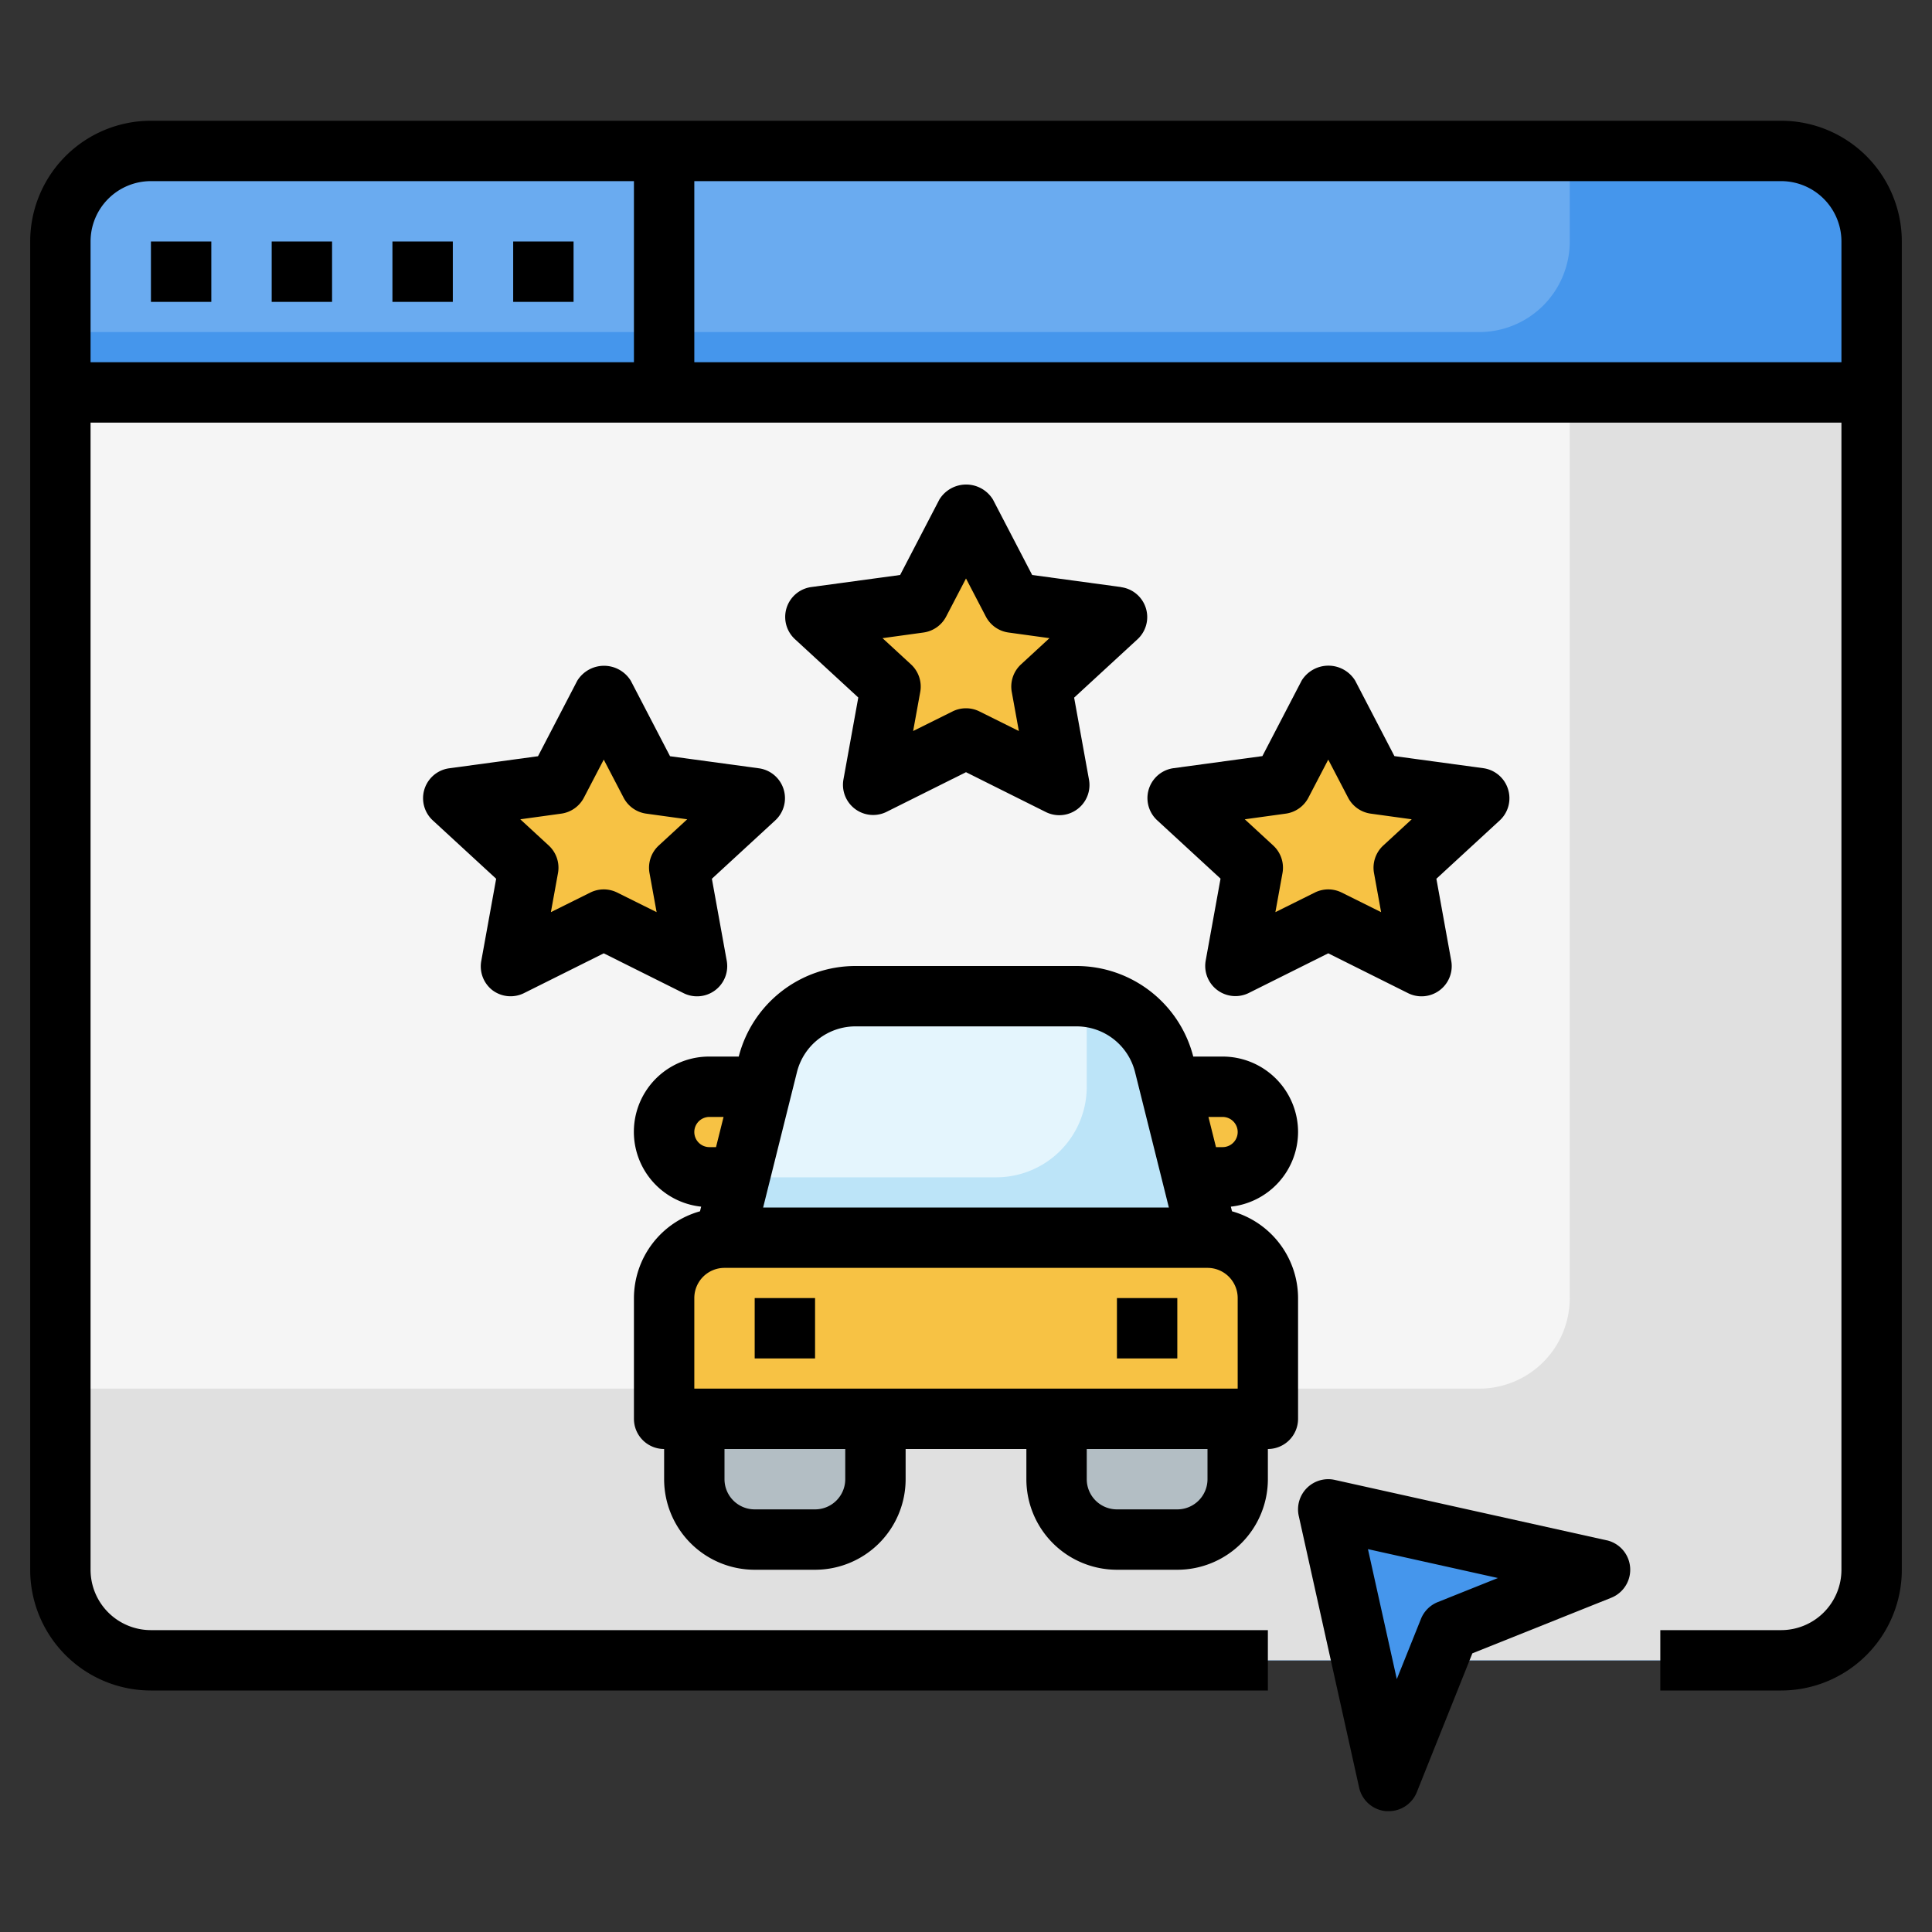 <svg xmlns="http://www.w3.org/2000/svg" id="Layer_3" height="512" viewBox="0 0 64 64" width="512" data-name="Layer 3"><rect x="0" y="0" width="64" height="64" fill="#333333" stroke="none"/><path d="m42 55h-37a3 3 0 0 1 -3-3v-44a3 3 0 0 1 3-3h54a3 3 0 0 1 3 3v44a3 3 0 0 1 -3 3h-4" fill="#4596ec"></path><path d="m59 55a3 3 0 0 0 3-3v-39h-60v39a3 3 0 0 0 3 3z" fill="#e0e0e0"></path><path d="m5 5a3 3 0 0 0 -3 3v3h47a3 3 0 0 0 3-3v-3z" fill="#6aabf0"></path><path d="m2 13v33h47a3 3 0 0 0 3-3v-30z" fill="#f5f5f5"></path><g fill="#f7c244"><path d="m44 23 1.545 2.963 3.455.475-2.5 2.306.59 3.256-3.09-1.537-3.09 1.537.59-3.256-2.5-2.306 3.455-.475z"></path><path d="m32 17 1.545 2.963 3.455.475-2.5 2.306.59 3.256-3.09-1.537-3.09 1.537.59-3.256-2.5-2.306 3.455-.475z"></path><path d="m20 23 1.545 2.963 3.455.475-2.5 2.306.59 3.256-3.09-1.537-3.09 1.537.59-3.256-2.5-2.306 3.455-.475z"></path></g><path d="m46 59-2-9 9 2-5 2z" fill="#4596ec"></path><path d="m24 41h16a2 2 0 0 1 2 2v4a0 0 0 0 1 0 0h-20a0 0 0 0 1 0 0v-4a2 2 0 0 1 2-2z" fill="#f7c244"></path><path d="m24 41h16l-1.43-5.728a3 3 0 0 0 -2.912-2.272h-7.316a3 3 0 0 0 -2.91 2.272l-1.454 5.728z" fill="#bce4f8"></path><path d="m25.247 36h-1.747a1.5 1.5 0 0 0 0 3h.986z" fill="#f7c244"></path><path d="m40.5 36h-1.75l.749 3h1a1.5 1.5 0 0 0 0-3z" fill="#f7c244"></path><path d="m23 47v2a2 2 0 0 0 2 2h2a2 2 0 0 0 2-2v-2z" fill="#b3bec4"></path><path d="m35 47v2a2 2 0 0 0 2 2h2a2 2 0 0 0 2-2v-2z" fill="#b3bec4"></path><path d="m33 39a3 3 0 0 0 3-3v-2.971a2.976 2.976 0 0 0 -.342-.029h-7.316a3 3 0 0 0 -2.91 2.272l-.946 3.728z" fill="#e4f5fd"></path><path d="m37.136 19.447-2.944-.4-1.3-2.5a1.041 1.041 0 0 0 -1.774 0l-1.3 2.5-2.944.4a1 1 0 0 0 -.542 1.725l2.1 1.934-.492 2.716a1 1 0 0 0 1.415 1.078l2.645-1.32 2.645 1.32a1 1 0 0 0 1.429-1.074l-.492-2.716 2.1-1.934a1 1 0 0 0 -.542-1.725zm-3.314 2.562a1 1 0 0 0 -.306.913l.235 1.294-1.306-.649a1 1 0 0 0 -.89 0l-1.306.649.235-1.294a1 1 0 0 0 -.306-.913l-.943-.869 1.356-.187a1 1 0 0 0 .751-.528l.658-1.262.658 1.262a1 1 0 0 0 .751.528l1.356.187z"></path><path d="m49.954 26.138a1 1 0 0 0 -.818-.691l-2.944-.4-1.3-2.5a1.041 1.041 0 0 0 -1.774 0l-1.3 2.5-2.944.4a1 1 0 0 0 -.542 1.725l2.1 1.934-.492 2.716a1 1 0 0 0 1.415 1.078l2.645-1.32 2.645 1.32a1 1 0 0 0 1.429-1.074l-.492-2.716 2.1-1.934a1 1 0 0 0 .272-1.038zm-4.132 1.871a1 1 0 0 0 -.306.913l.235 1.294-1.306-.649a1 1 0 0 0 -.89 0l-1.306.649.235-1.294a1 1 0 0 0 -.306-.913l-.943-.869 1.356-.187a1 1 0 0 0 .751-.528l.658-1.262.658 1.262a1 1 0 0 0 .751.528l1.356.187z"></path><path d="m16.31 32.8a1 1 0 0 0 1.045.1l2.645-1.32 2.645 1.32a1 1 0 0 0 1.429-1.074l-.492-2.716 2.1-1.934a1 1 0 0 0 -.542-1.725l-2.944-.4-1.3-2.5a1.041 1.041 0 0 0 -1.774 0l-1.3 2.5-2.944.4a1 1 0 0 0 -.542 1.725l2.1 1.934-.492 2.716a1 1 0 0 0 .366.974zm2.281-5.847a1 1 0 0 0 .751-.528l.658-1.262.658 1.262a1 1 0 0 0 .751.528l1.356.187-.943.869a1 1 0 0 0 -.306.913l.235 1.294-1.306-.649a1 1 0 0 0 -.89 0l-1.306.649.235-1.294a1 1 0 0 0 -.306-.913l-.943-.869z"></path><path d="m59 4h-54a4 4 0 0 0 -4 4v44a4 4 0 0 0 4 4h37v-2h-37a2 2 0 0 1 -2-2v-38h58v38a2 2 0 0 1 -2 2h-4v2h4a4 4 0 0 0 4-4v-44a4 4 0 0 0 -4-4zm-56 4a2 2 0 0 1 2-2h16v6h-18zm20 4v-6h36a2 2 0 0 1 2 2v4z"></path><path d="m9 8h2v2h-2z"></path><path d="m5 8h2v2h-2z"></path><path d="m13 8h2v2h-2z"></path><path d="m17 8h2v2h-2z"></path><path d="m53.217 51.024-9-2a1 1 0 0 0 -1.194 1.193l2 9a1 1 0 0 0 .9.78h.081a1 1 0 0 0 .929-.628l1.841-4.6 4.6-1.841a1 1 0 0 0 -.154-1.905zm-5.588 2.047a1 1 0 0 0 -.558.557l-.8 1.995-.956-4.306 4.306.957z"></path><path d="m43 37.5a2.5 2.5 0 0 0 -2.5-2.5h-.972a3.993 3.993 0 0 0 -3.871-3h-7.314a3.993 3.993 0 0 0 -3.871 3h-.972a2.493 2.493 0 0 0 -.273 4.972l-.039.154a2.994 2.994 0 0 0 -2.188 2.874v4a1 1 0 0 0 1 1v1a3 3 0 0 0 3 3h2a3 3 0 0 0 3-3v-1h4v1a3 3 0 0 0 3 3h2a3 3 0 0 0 3-3v-1a1 1 0 0 0 1-1v-4a2.994 2.994 0 0 0 -2.188-2.874l-.039-.154a2.494 2.494 0 0 0 2.227-2.472zm-2 0a.5.5 0 0 1 -.5.5h-.219l-.25-1h.469a.5.5 0 0 1 .5.5zm-14.6-1.985a2 2 0 0 1 1.943-1.515h7.314a2 2 0 0 1 1.943 1.515l1.12 4.485h-13.44zm-2.9 2.485a.5.5 0 0 1 0-1h.469l-.25 1zm4.5 11a1 1 0 0 1 -1 1h-2a1 1 0 0 1 -1-1v-1h4zm12 0a1 1 0 0 1 -1 1h-2a1 1 0 0 1 -1-1v-1h4zm1-3h-18v-3a1 1 0 0 1 1-1h16a1 1 0 0 1 1 1z"></path><path d="m37 43h2v2h-2z"></path><path d="m25 43h2v2h-2z"></path></svg>